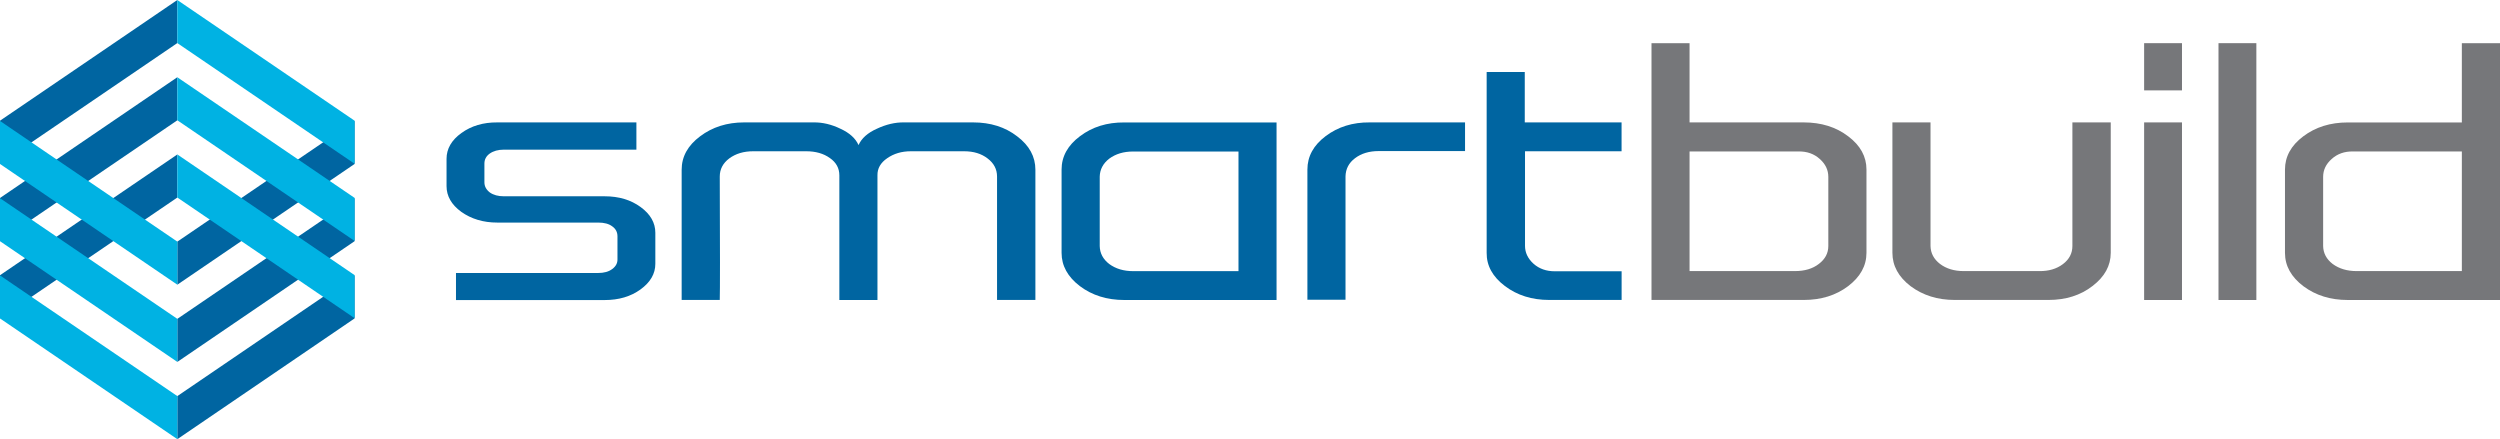 <?xml version="1.0" encoding="UTF-8"?><svg id="Layer_2" xmlns="http://www.w3.org/2000/svg" viewBox="0 0 513.67 90.24"><defs><style>.cls-1{fill:#00b2e3;}.cls-2{fill:#0065a1;}.cls-3{fill:#76777a;}</style></defs><g id="Layer_1-2"><path class="cls-2" d="m102.16,25.15h28.6v5.6h-27.24c-1.17,0-2.14.27-2.92.82-.71.52-1.07,1.2-1.07,2.04v3.85c0,.82.37,1.51,1.12,2.09.75.52,1.7.78,2.87.78h20.72c2.92,0,5.38.74,7.39,2.21,2.01,1.47,3.02,3.23,3.02,5.28v6.38c0,2.05-1.02,3.8-3.06,5.28-2.01,1.45-4.46,2.17-7.35,2.17h-30.55v-5.56h29.19c1.23,0,2.2-.27,2.92-.82.75-.55,1.1-1.23,1.07-2.05v-4.66c0-.87-.36-1.55-1.07-2.05-.68-.52-1.64-.78-2.87-.78h-20.77c-2.85,0-5.32-.74-7.39-2.21-2.01-1.47-3.02-3.23-3.02-5.28v-5.6c0-2.07,1.02-3.85,3.07-5.32,2.04-1.47,4.49-2.19,7.34-2.17Z"/><path class="cls-2" d="m152.9,25.15h14.25c1.85-.03,3.7.41,5.55,1.31,1.85.85,3.08,1.96,3.7,3.35.62-1.39,1.87-2.51,3.75-3.35,1.91-.9,3.78-1.34,5.59-1.31h14.2c3.57,0,6.58.95,9.05,2.86,2.5,1.88,3.75,4.17,3.75,6.87v26.75h-7.88v-25.36c0-1.5-.65-2.74-1.95-3.72-1.27-.98-2.87-1.47-4.82-1.47h-10.94c-1.88,0-3.5.48-4.86,1.43-1.36.93-2.03,2.1-2,3.52v25.61h-7.83v-25.61c0-1.47-.65-2.66-1.95-3.56-1.3-.93-2.92-1.39-4.86-1.39h-10.9c-1.95,0-3.58.49-4.91,1.47-1.3.98-1.95,2.22-1.95,3.72.06,15.08.06,23.54,0,25.36h-7.83v-26.75c0-2.7,1.27-4.99,3.79-6.87,2.53-1.91,5.55-2.86,9.05-2.86Z"/><path class="cls-2" d="m262.3,61.64h-31.28c-3.57,0-6.62-.95-9.15-2.86-2.5-1.91-3.75-4.19-3.75-6.83v-17.1c0-2.7,1.27-4.99,3.79-6.87,2.53-1.91,5.56-2.85,9.1-2.82h31.28v36.49Zm-7.83-5.93v-24.58h-21.65c-1.95,0-3.58.49-4.91,1.47-1.26.98-1.91,2.21-1.95,3.68v14.28c.03,1.47.68,2.7,1.95,3.68,1.33.98,2.97,1.47,4.91,1.47h21.65Z"/><path class="cls-2" d="m281.42,25.15h19.6v5.89h-17.75c-1.95,0-3.57.49-4.86,1.47-1.27.95-1.91,2.2-1.95,3.72v25.36h-7.83v-26.75c0-2.7,1.25-4.99,3.75-6.87,2.53-1.91,5.55-2.85,9.05-2.82Z"/><path class="cls-2" d="m305.46,14.8h7.83v10.35h19.89v5.93h-19.84v19.43c0,1.39.58,2.62,1.75,3.68,1.17,1.04,2.63,1.55,4.38,1.55h13.72v5.89h-14.88c-3.54,0-6.57-.95-9.1-2.86-2.53-1.91-3.78-4.19-3.75-6.83V14.8Z"/><path class="cls-3" d="m339.32,8.87h7.83v16.28h23.45c3.6,0,6.65.95,9.15,2.86,2.5,1.88,3.75,4.16,3.75,6.83v17.1c0,2.67-1.27,4.96-3.79,6.87-2.5,1.88-5.53,2.82-9.1,2.82h-31.28V8.87Zm30.21,22.25h-22.38v24.58h21.65c2.01,0,3.65-.49,4.91-1.47,1.3-.98,1.95-2.21,1.95-3.68v-14.2c0-1.42-.58-2.64-1.75-3.68-1.17-1.06-2.63-1.58-4.38-1.55Z"/><path class="cls-3" d="m433.69,51.94c0,2.65-1.25,4.92-3.75,6.83-2.46,1.91-5.48,2.86-9.05,2.86h-19.26c-3.5,0-6.52-.94-9.05-2.82-2.5-1.91-3.75-4.2-3.75-6.87v-26.79h7.83v25.4c.03,1.47.68,2.7,1.95,3.68,1.3.98,2.92,1.47,4.86,1.47h15.52c1.95.03,3.57-.45,4.87-1.43,1.3-.98,1.95-2.22,1.95-3.72v-25.4h7.88v26.79Z"/><path class="cls-3" d="m440.55,8.87h7.78v9.7h-7.78v-9.7Zm0,16.28h7.78v36.49h-7.78V25.15Z"/><path class="cls-3" d="m455.83,8.87h7.78v52.77h-7.78V8.87Z"/><path class="cls-3" d="m513.67,8.87v52.77h-31.28c-3.54,0-6.57-.94-9.1-2.82-2.53-1.91-3.8-4.2-3.8-6.87v-17.1c0-2.67,1.25-4.95,3.75-6.83,2.53-1.91,5.58-2.86,9.14-2.86h23.45V8.87h7.83Zm-30.21,22.25c-1.75-.03-3.21.49-4.38,1.55-1.17,1.04-1.75,2.26-1.75,3.68v14.2c.03,1.47.68,2.7,1.95,3.68,1.33.98,2.97,1.47,4.91,1.47h21.64v-24.58h-22.38Z"/><polygon class="cls-2" points="36.43 31.74 0 56.55 0 65.39 36.43 40.59 36.43 31.74"/><polygon class="cls-2" points="36.43 15.87 0 40.68 0 49.52 36.43 24.72 36.43 15.87"/><polygon class="cls-2" points="36.43 0 0 24.8 0 33.65 36.43 8.85 36.43 0"/><polygon class="cls-2" points="36.43 49.65 36.43 58.5 72.85 33.69 72.85 24.85 36.43 49.65"/><polygon class="cls-2" points="36.43 74.37 72.85 49.56 72.85 40.72 36.43 65.52 36.43 74.37"/><polygon class="cls-2" points="36.43 90.24 72.85 65.43 72.85 56.59 36.43 81.39 36.43 90.24"/><path class="cls-1" d="m0,33.69l36.43,24.8v-8.85L0,24.85v8.85Zm0,15.87l36.43,24.8v-8.85L0,40.72v8.85Zm0,15.87l36.43,24.8v-8.85L0,56.59v8.85Zm36.43-24.85l36.43,24.8v-8.85l-36.43-24.8v8.85Zm0-15.87l36.43,24.8v-8.85L36.43,15.87v8.85ZM36.43,0v8.85l36.43,24.8v-8.85L36.43,0Z"/></g></svg>